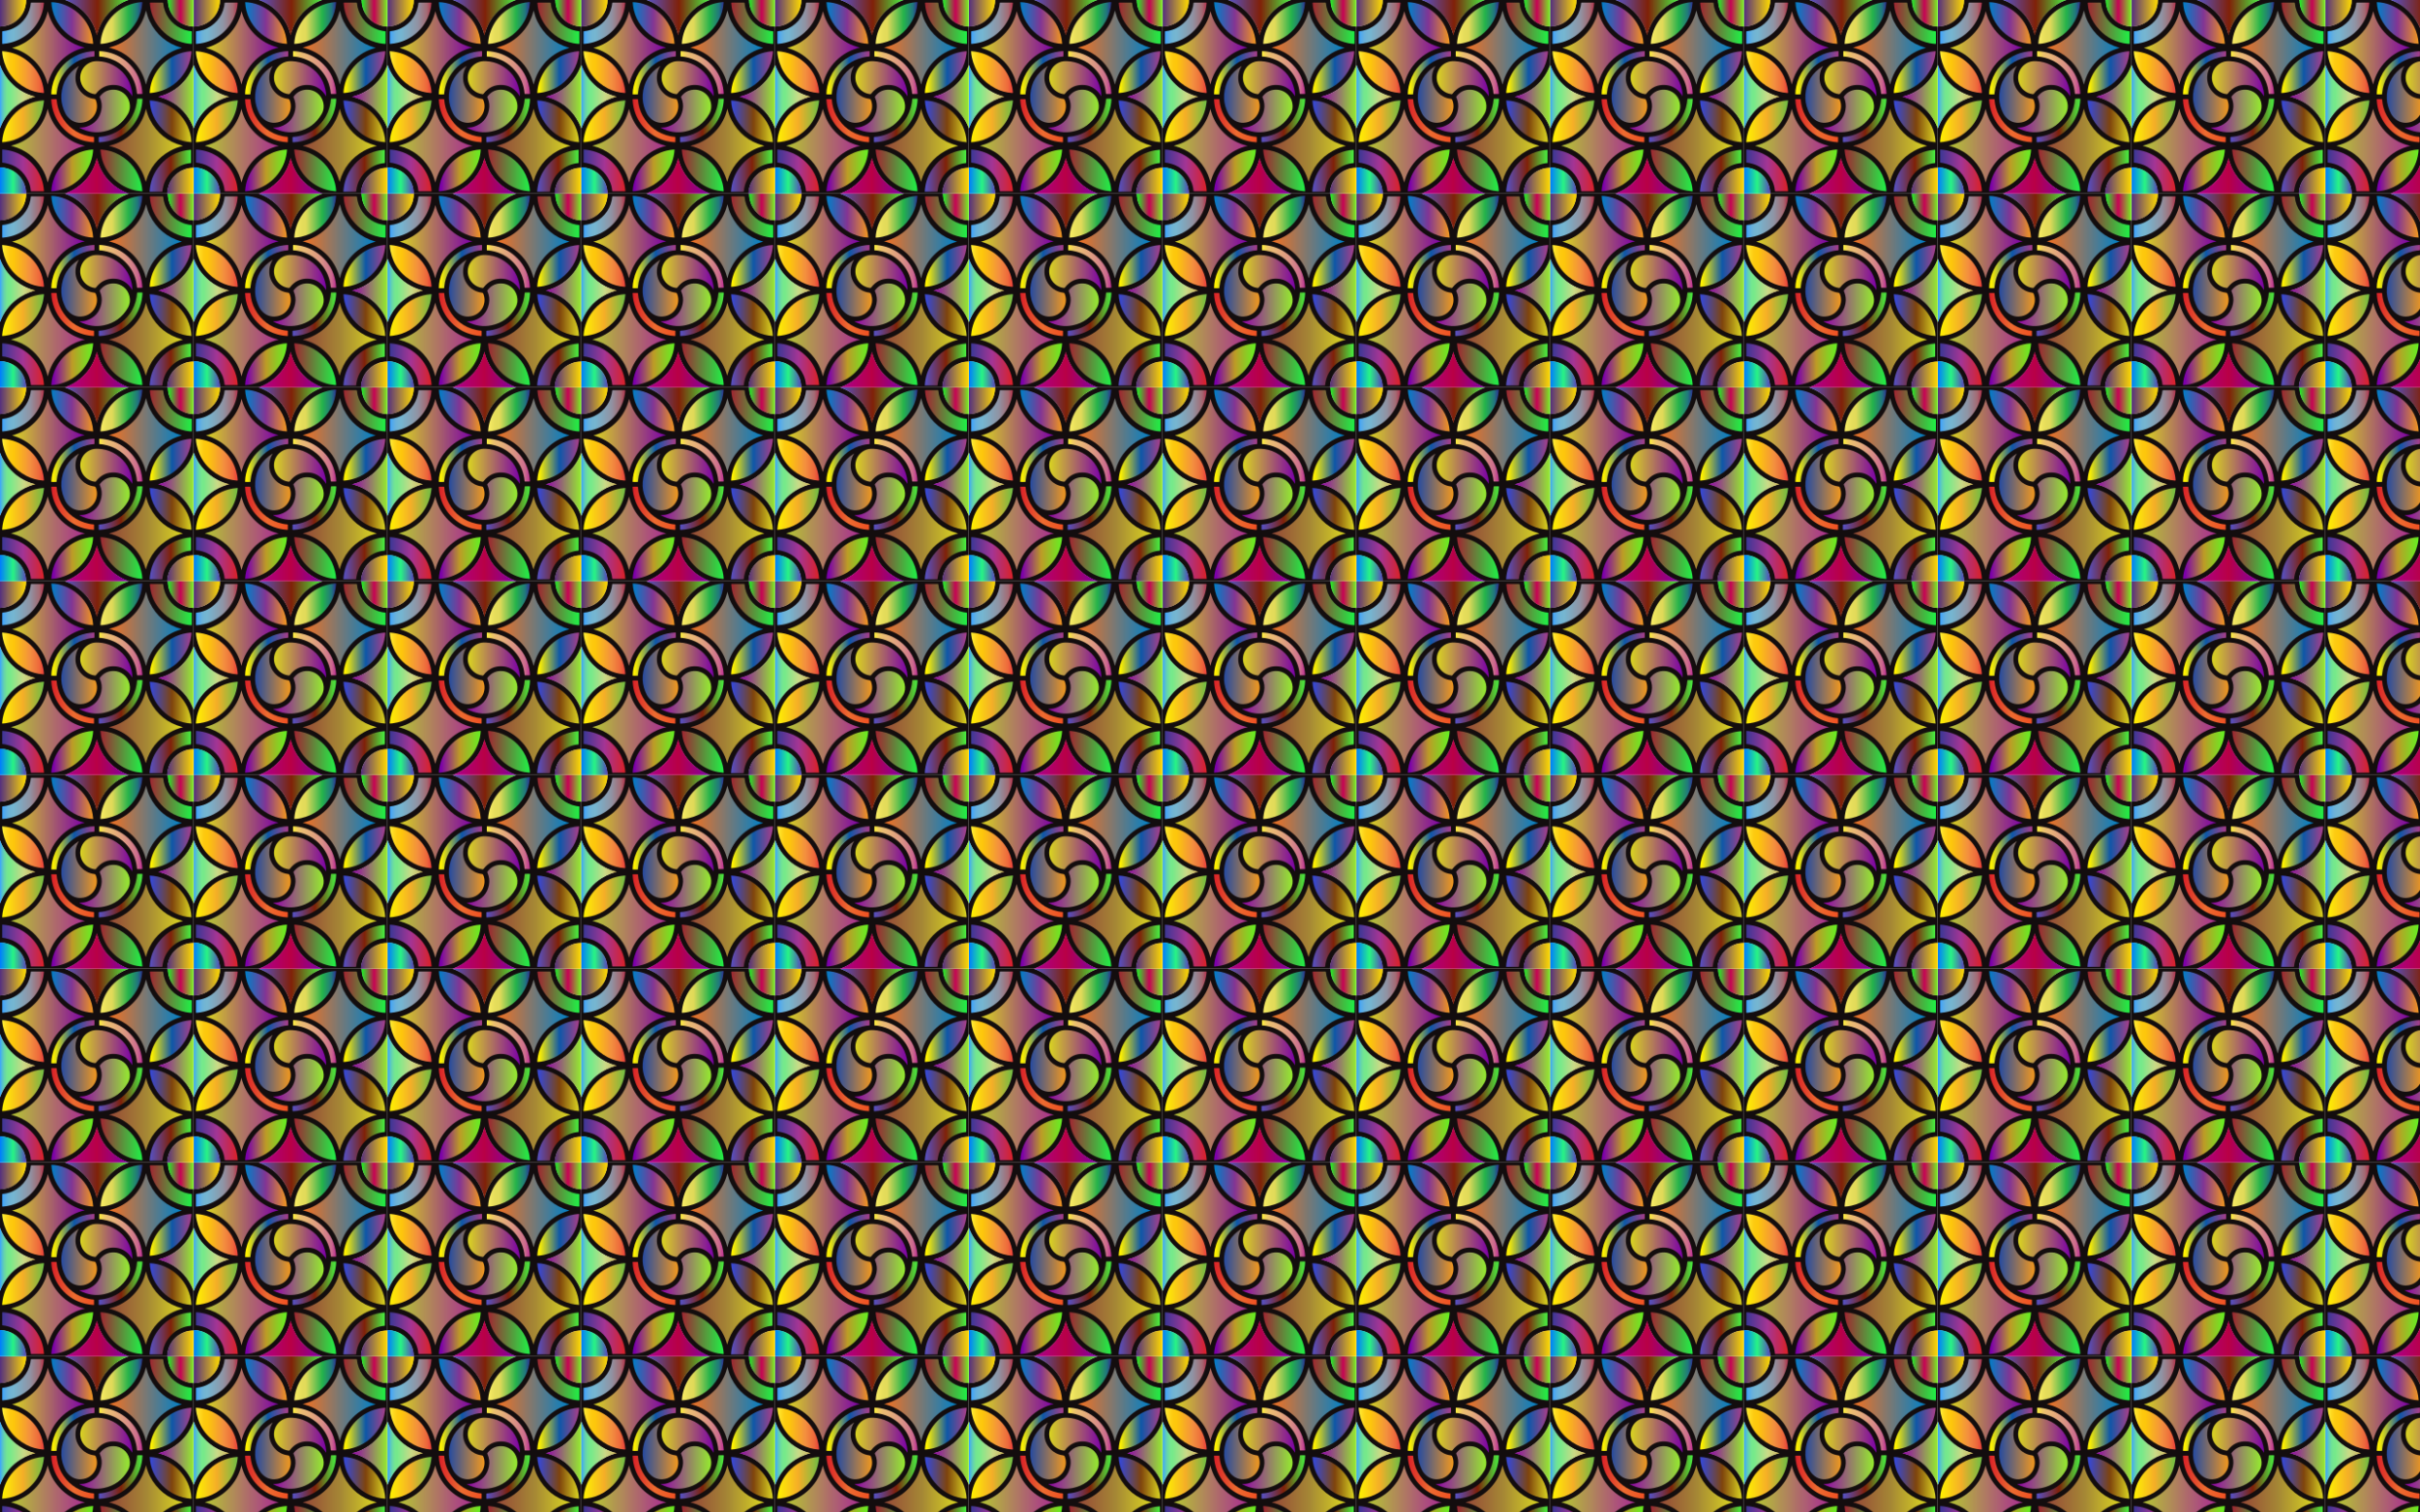 <?xml version="1.0" encoding="utf-8"?>
<svg version="1.1" id="Layer_1" xmlns="http://www.w3.org/2000/svg" xmlns:xlink="http://www.w3.org/1999/xlink" x="0px" y="0px"
	 viewBox="0 0 2560 1600" enable-background="new 0 0 2560 1600" xml:space="preserve">
<pattern  width="204.797" height="204.797" patternUnits="userSpaceOnUse" id="New_Pattern" viewBox="0 -204.797 204.797 204.797" overflow="visible">
	<g>
		<rect y="-204.797" fill-rule="evenodd" clip-rule="evenodd" fill="none" width="204.797" height="204.797"/>
		<path fill-rule="evenodd" clip-rule="evenodd" fill="#130D0E" d="M204.797-176.638c0,13.54,0,27.079,0,40.618
			c-0.206,1.633-0.951,3.079-1.619,4.542c-2.055,4.505-4.715,8.633-7.955,12.375c-4.097,4.732-8.916,8.578-14.392,11.617
			c-3.828,2.125-7.86,3.711-12.092,4.814c-0.398,0.104-0.815,0.108-1.209,0.228c-0.104,0.057,0.09,0.119,0.018,0.031
			c-0.032-0.04-0.018-0.058,0.045-0.066c0.616-0.087,1.179,0.151,1.75,0.308c7.636,2.1,14.47,5.716,20.467,10.89
			c5.072,4.377,9.18,9.528,12.234,15.502c0.607,1.189,1.219,2.378,1.744,3.609c0.444,1.044,0.886,2.081,1.009,3.223
			c0,13.881,0,27.761,0,41.642c-0.308,0.282-0.69,0.218-1.055,0.227c-6.668,0.159-12.47,2.523-17.454,6.913
			c-5.433,4.784-8.372,10.862-9.232,18.004c-0.086,0.721,0.192,1.484-0.249,2.163c-13.539,0-27.078,0-40.618,0
			c-3.186-0.832-6.086-2.322-8.922-3.938c-4.599-2.619-8.714-5.87-12.311-9.751c-2.789-3.009-5.221-6.29-7.241-9.871
			c-2.259-4.007-3.97-8.232-5.128-12.682c-0.086-0.329-0.191-0.656-0.181-1.002c0.007-0.08,0.015-0.161,0.067-0.215
			c0.047-0.118,0.1-0.055,0.08-0.045c-0.255,0.127-0.118,0.381-0.162,0.582c-0.693,3.213-1.813,6.282-3.172,9.264
			c-2.173,4.77-4.98,9.145-8.486,13.037c-3.888,4.315-8.311,7.996-13.406,10.842c-2.34,1.308-4.753,2.438-7.252,3.401
			C69.594-0.191,69.079-0.192,68.607,0C54.954,0,41.3,0,27.647,0c-0.262-0.279-0.216-0.632-0.227-0.97
			c-0.191-6.284-2.349-11.827-6.352-16.646c-4.25-5.118-9.685-8.261-16.21-9.516c-1.311-0.252-2.641-0.392-3.976-0.459
			C0.573-27.606,0.252-27.577,0-27.818C0-41.643,0-55.466,0-69.29c1.882-5.681,4.876-10.745,8.622-15.371
			c4.175-5.157,9.18-9.35,14.959-12.616c3.983-2.251,8.185-3.949,12.626-5.052c0.248-0.062,0.493-0.141,0.752-0.14
			c0.085,0,0.168,0.012,0.194,0.05c-4.489-1.041-8.78-2.716-12.862-4.922c-3.97-2.146-7.599-4.764-10.88-7.871
			c-3.404-3.223-6.371-6.798-8.814-10.8c-1.869-3.061-3.472-6.251-4.597-9.666c0-13.653,0-27.306,0-40.96
			c0.754-0.437,1.612-0.269,2.411-0.348c5.504-0.544,10.432-2.497,14.717-5.979c5.801-4.713,9.185-10.802,10.154-18.229
			c0.111-0.851,0.132-1.697,0.14-2.55c0.003-0.364-0.057-0.748,0.226-1.054c13.88,0,27.761,0,41.642,0
			c5.958,1.915,11.181,5.123,15.97,9.092c4.105,3.402,7.559,7.384,10.427,11.868c3.134,4.901,5.408,10.179,6.732,15.77
			c1.068-4.27,2.627-8.446,4.768-12.407c1.984-3.672,4.348-7.081,7.151-10.161c3.54-3.889,7.536-7.245,12.073-9.942
			c2.428-1.443,4.961-2.655,7.56-3.746c0.556-0.233,1.145-0.29,1.707-0.473c13.937,0,27.875,0,41.812,0
			c0.46,0.898,0.264,1.894,0.352,2.833c0.469,5.018,2.195,9.544,5.115,13.627c3.339,4.67,7.777,7.898,13.14,9.873
			c2.518,0.928,5.148,1.374,7.817,1.592C204.224-176.846,204.546-176.879,204.797-176.638z"/>
		
			<linearGradient id="SVGID_1_" gradientUnits="userSpaceOnUse" x1="94.176" y1="-14829.883" x2="161.759" y2="-14829.883" gradientTransform="matrix(1 0 0 -1 -25.569 -14848.569)">
			<stop  offset="0" style="stop-color:#A90093"/>
			<stop  offset="0.5" style="stop-color:#B90046"/>
			<stop  offset="1" style="stop-color:#7D00AA"/>
		</linearGradient>
		<path fill-rule="evenodd" clip-rule="evenodd" fill="url(#SVGID_1_)" d="M68.607,0c0.422-0.299,0.929-0.394,1.399-0.572
			C85.976-6.66,97.837-19.949,102.1-36.537c0.042-0.165,0.093-0.328,0.141-0.491c0.14-0.073-0.025-0.426,0.3-0.329
			c4.21,16.462,14.031,28.291,29.372,35.557c1.257,0.596,2.561,1.079,3.862,1.566c0.146,0.055,0.353,0.023,0.414,0.234
			C113.662,0,91.134,0,68.607,0z"/>
		
			<linearGradient id="SVGID_2_" gradientUnits="userSpaceOnUse" x1="25.569" y1="-14746.085" x2="63.079" y2="-14746.085" gradientTransform="matrix(1 0 0 -1 -25.569 -14848.569)">
			<stop  offset="0" style="stop-color:#3BA2FF"/>
			<stop  offset="0.027" style="stop-color:#46B0E9"/>
			<stop  offset="0.075" style="stop-color:#58C5C7"/>
			<stop  offset="0.124" style="stop-color:#66D5AC"/>
			<stop  offset="0.174" style="stop-color:#6FE199"/>
			<stop  offset="0.225" style="stop-color:#75E88E"/>
			<stop  offset="0.28" style="stop-color:#77EA8A"/>
			<stop  offset="0.67" style="stop-color:#CBDA87"/>
			<stop  offset="0.89" style="stop-color:#CDC16C"/>
			<stop  offset="1" style="stop-color:#BE9F2F"/>
		</linearGradient>
		<path fill-rule="evenodd" clip-rule="evenodd" fill="url(#SVGID_2_)" d="M0-135.678c0.348,0.14,0.362,0.494,0.467,0.772
			c1.901,5.035,4.514,9.671,7.876,13.869c7.404,9.243,16.844,15.353,28.328,18.282c0.272,0.07,0.553,0.107,0.839,0.294
			c-1.989,0.5-3.936,1.016-5.822,1.724C16.814-95.153,6.438-84.974,0.516-70.24C0.381-69.905,0.35-69.51,0-69.29
			C0-91.419,0-113.549,0-135.678z"/>
		
			<linearGradient id="SVGID_3_" gradientUnits="userSpaceOnUse" x1="192.856" y1="-14746.085" x2="230.366" y2="-14746.085" gradientTransform="matrix(1 0 0 -1 -25.569 -14848.569)">
			<stop  offset="0" style="stop-color:#9300AB"/>
			<stop  offset="1" style="stop-color:#94EC2F"/>
		</linearGradient>
		<path fill-rule="evenodd" clip-rule="evenodd" fill="url(#SVGID_3_)" d="M204.797-68.948c-0.979-2.819-2.176-5.545-3.67-8.127
			c-7.504-12.97-18.474-21.41-33.003-25.177c-0.165-0.042-0.328-0.089-0.492-0.137c-0.08-0.023-0.159-0.052-0.345-0.114
			c0.937-0.258,1.783-0.485,2.626-0.723c15.762-4.44,28.694-16.328,34.493-31.689c0.138-0.366,0.132-0.783,0.391-1.104
			C204.797-113.663,204.797-91.306,204.797-68.948z"/>
		
			<linearGradient id="SVGID_4_" gradientUnits="userSpaceOnUse" x1="94.859" y1="-14662.42" x2="161.247" y2="-14662.42" gradientTransform="matrix(1 0 0 -1 -25.569 -14848.569)">
			<stop  offset="0" style="stop-color:#5652C7"/>
			<stop  offset="0.511" style="stop-color:#802109"/>
			<stop  offset="1" style="stop-color:#47F141"/>
		</linearGradient>
		<path fill-rule="evenodd" clip-rule="evenodd" fill="url(#SVGID_4_)" d="M135.678-204.797c-0.845,0.471-1.776,0.737-2.662,1.112
			c-15.107,6.39-26.336,19.499-30.311,35.408c-0.062,0.248-0.13,0.493-0.205,0.775c-0.25-0.107-0.23-0.341-0.279-0.538
			c-4.152-16.775-16.094-30.242-32.281-36.409c-0.229-0.087-0.501-0.105-0.649-0.348
			C91.419-204.797,113.548-204.797,135.678-204.797z"/>
		
			<linearGradient id="SVGID_5_" gradientUnits="userSpaceOnUse" x1="25.569" y1="-14657.853" x2="53.277" y2="-14657.853" gradientTransform="matrix(1 0 0 -1 -25.569 -14848.569)">
			<stop  offset="0" style="stop-color:#552F7F"/>
			<stop  offset="1" style="stop-color:#FFDB00"/>
		</linearGradient>
		<path fill-rule="evenodd" clip-rule="evenodd" fill="url(#SVGID_5_)" d="M27.647-204.797c0.146,1.45,0.007,2.894-0.222,4.318
			c-1.304,8.101-5.324,14.517-12.114,19.133c-4.606,3.131-9.745,4.643-15.311,4.708c0-9.372,0-18.744,0-28.159
			C9.216-204.797,18.432-204.797,27.647-204.797z"/>
		
			<linearGradient id="SVGID_6_" gradientUnits="userSpaceOnUse" x1="25.569" y1="-14834.66" x2="53.25" y2="-14834.66" gradientTransform="matrix(1 0 0 -1 -25.569 -14848.569)">
			<stop  offset="0" style="stop-color:#007DFF"/>
			<stop  offset="0.5" style="stop-color:#28F584"/>
			<stop  offset="1" style="stop-color:#5845BE"/>
		</linearGradient>
		<path fill-rule="evenodd" clip-rule="evenodd" fill="url(#SVGID_6_)" d="M0-27.818c13.228,0.071,24.582,9.437,27.167,22.414
			c0.355,1.783,0.608,3.577,0.48,5.404C18.432,0,9.216,0,0,0C0-9.273,0-18.546,0-27.818z"/>
		
			<linearGradient id="SVGID_7_" gradientUnits="userSpaceOnUse" x1="203.058" y1="-14657.853" x2="230.366" y2="-14657.853" gradientTransform="matrix(1 0 0 -1 -25.569 -14848.569)">
			<stop  offset="0" style="stop-color:#1FF626"/>
			<stop  offset="0.489" style="stop-color:#C80054"/>
			<stop  offset="0.994" style="stop-color:#75F222"/>
		</linearGradient>
		<path fill-rule="evenodd" clip-rule="evenodd" fill="url(#SVGID_7_)" d="M204.797-176.638
			c-12.508-0.331-22.338-8.512-25.843-18.957c-1.002-2.986-1.493-6.053-1.464-9.202c9.103,0,18.204,0,27.307,0
			C204.797-195.411,204.797-186.024,204.797-176.638z"/>
		
			<linearGradient id="SVGID_8_" gradientUnits="userSpaceOnUse" x1="202.337" y1="-14834.882" x2="230.366" y2="-14834.882" gradientTransform="matrix(1 0 0 -1 -25.569 -14848.569)">
			<stop  offset="0" style="stop-color:#552F7F"/>
			<stop  offset="1" style="stop-color:#FFDB00"/>
		</linearGradient>
		<path fill-rule="evenodd" clip-rule="evenodd" fill="url(#SVGID_8_)" d="M176.808,0c-0.129-1.543,0.068-3.07,0.389-4.562
			c2.299-10.712,8.637-17.897,18.98-21.504c2.56-0.892,5.233-1.273,7.949-1.295c0.225-0.002,0.455-0.057,0.671,0.054
			c0,9.103,0,18.204,0,27.307C195.467,0,186.138,0,176.808,0z"/>
		
			<linearGradient id="SVGID_9_" gradientUnits="userSpaceOnUse" x1="141.012" y1="-14797.681" x2="218.781" y2="-14797.681" gradientTransform="matrix(1 0 0 -1 -25.569 -14848.569)">
			<stop  offset="0" style="stop-color:#A90093"/>
			<stop  offset="0" style="stop-color:#954937"/>
			<stop  offset="0.506" style="stop-color:#A58735"/>
			<stop  offset="1" style="stop-color:#DAD521"/>
		</linearGradient>
		<path fill-rule="evenodd" clip-rule="evenodd" fill="url(#SVGID_9_)" d="M193.182-50.368c-4.744,1.155-9.263,2.906-13.511,5.308
			c-12.764,7.213-21.206,17.853-25.233,31.97c-0.055,0.188-0.119,0.375-0.245,0.588c-2.516-9.391-7.161-17.539-14.094-24.343
			c-6.946-6.815-15.186-11.319-24.656-13.584c0.113-0.283,0.345-0.229,0.525-0.273c17.127-4.204,30.449-16.578,36.357-32.116
			c0.798-2.099,1.445-4.243,1.98-6.423c0.184-0.104,0.224,0.065,0.304,0.16c0.966,3.865,2.264,7.615,4.112,11.148
			c7.276,13.908,18.476,22.962,33.639,27.083c0.219,0.06,0.438,0.123,0.655,0.185C193.119-50.594,193.279-50.553,193.182-50.368z"/>
		
			<linearGradient id="SVGID_10_" gradientUnits="userSpaceOnUse" x1="37.126" y1="-14797.729" x2="115.006" y2="-14797.729" gradientTransform="matrix(1 0 0 -1 -25.569 -14848.569)">
			<stop  offset="0" style="stop-color:#B5C634"/>
			<stop  offset="1" style="stop-color:#A92E91"/>
		</linearGradient>
		<path fill-rule="evenodd" clip-rule="evenodd" fill="url(#SVGID_10_)" d="M50.373-12.13c-1.331-5.357-3.381-10.421-6.337-15.088
			c-7.463-11.783-17.94-19.488-31.419-23.101c-0.3-0.08-0.6-0.159-1.06-0.281c9.728-2.402,18.032-7.037,24.981-14.036
			c6.949-6.998,11.518-15.343,13.867-24.929c0.621,2.333,1.3,4.611,2.149,6.837c6.07,15.9,19.792,28.024,36.244,32.01
			c0.137,0.033,0.281,0.041,0.421,0.061c0.118,0.057,0.312,0.069,0.167,0.281c-2.401,0.476-4.719,1.237-6.993,2.122
			C66.797-42.19,55.1-29.067,50.825-12.867c-0.051,0.192-0.111,0.382-0.167,0.572C50.608-12.163,50.527-12.082,50.373-12.13z"/>
		
			<linearGradient id="SVGID_11_" gradientUnits="userSpaceOnUse" x1="141.265" y1="-14694.163" x2="217.956" y2="-14694.163" gradientTransform="matrix(1 0 0 -1 -25.569 -14848.569)">
			<stop  offset="0" style="stop-color:#F37121"/>
			<stop  offset="1" style="stop-color:#0080C8"/>
		</linearGradient>
		<path fill-rule="evenodd" clip-rule="evenodd" fill="url(#SVGID_11_)" d="M115.713-154.615c2.327-0.629,4.635-1.313,6.888-2.186
			c15.494-6.005,27.464-19.536,31.509-35.642c0.063-0.248,0.13-0.494,0.196-0.741c0.096-0.108,0.192-0.108,0.289,0.001
			c0.954,3.838,2.151,7.594,3.927,11.139c6.996,13.961,17.972,23.18,32.96,27.603c0.244,0.072,0.487,0.147,0.905,0.273
			c-9.496,2.525-17.601,7.18-24.362,14.1c-6.762,6.92-11.238,15.12-13.491,24.522c-0.297-0.04-0.23-0.255-0.264-0.396
			c-4.252-17.094-16.426-30.695-32.85-36.702c-1.762-0.644-3.564-1.146-5.367-1.655C115.964-154.43,115.614-154.281,115.713-154.615
			z"/>
		
			<linearGradient id="SVGID_12_" gradientUnits="userSpaceOnUse" x1="38.434" y1="-14694.403" x2="115.252" y2="-14694.403" gradientTransform="matrix(1 0 0 -1 -25.569 -14848.569)">
			<stop  offset="0" style="stop-color:#DAD521"/>
			<stop  offset="1" style="stop-color:#7C00A8"/>
		</linearGradient>
		<path fill-rule="evenodd" clip-rule="evenodd" fill="url(#SVGID_12_)" d="M50.567-192.861
			c4.764,18.952,19.731,33.827,39.116,38.358c-9.833,2.357-18.218,6.954-25.236,13.961c-7.029,7.017-11.658,15.39-14.038,25.071
			c-1.161-4.558-2.785-8.934-5.042-13.06c-2.291-4.188-5.09-8.004-8.419-11.428c-3.309-3.404-7.011-6.304-11.106-8.707
			c-4.078-2.393-8.418-4.166-12.977-5.468c9.359-2.566,17.441-7.244,24.188-14.17C43.809-175.239,48.265-183.458,50.567-192.861z"/>
		
			<linearGradient id="SVGID_13_" gradientUnits="userSpaceOnUse" x1="110.436" y1="-14727.042" x2="165.575" y2="-14727.042" gradientTransform="matrix(1 0 0 -1 -25.569 -14848.569)">
			<stop  offset="0" style="stop-color:#DAD521"/>
			<stop  offset="1" style="stop-color:#7C00A8"/>
		</linearGradient>
		<path fill-rule="evenodd" clip-rule="evenodd" fill="url(#SVGID_13_)" d="M139.981-102.948c-1.058-1.658-2.113-3.235-3.409-4.638
			c-3.943-4.27-8.786-6.823-14.593-7.284c-8.45-0.671-15.261,2.471-20.415,9.188c-0.313,0.408-0.591,0.586-1.114,0.525
			c-7.212-0.842-13.121-5.943-14.986-12.959c-2.612-9.827,3.604-19.741,13.588-21.701c1.608-0.316,3.223-0.323,4.841-0.254
			c5.38,0.229,10.53,1.444,15.315,3.928c10.952,5.685,17.684,14.609,20.182,26.699c0.409,1.978,0.588,3.992,0.615,6.015
			C140.008-103.269,139.99-103.108,139.981-102.948z"/>
		
			<linearGradient id="SVGID_14_" gradientUnits="userSpaceOnUse" x1="109.442" y1="-14761.144" x2="162.996" y2="-14761.144" gradientTransform="matrix(1 0 0 -1 -25.569 -14848.569)">
			<stop  offset="0" style="stop-color:#9300AB"/>
			<stop  offset="1" style="stop-color:#94EC2F"/>
		</linearGradient>
		<path fill-rule="evenodd" clip-rule="evenodd" fill="url(#SVGID_14_)" d="M83.873-69.939c2.658,0.125,5.173-0.098,7.593-0.899
			c8.623-2.853,13.909-8.738,15.707-17.643c0.922-4.558,0.302-8.997-1.607-13.238c-0.21-0.466-0.147-0.767,0.139-1.136
			c3.826-4.936,8.848-7.338,15.097-7.095c6.824,0.265,14.226,5.075,16.163,13.691c0.945,4.204,0.466,8.289-1.694,12.044
			c-5.715,9.932-14.169,16.214-25.415,18.534c-8.845,1.825-17.289,0.491-25.275-3.725c-0.176-0.093-0.351-0.188-0.521-0.29
			C84.017-69.722,83.993-69.78,83.873-69.939z"/>
		
			<linearGradient id="SVGID_15_" gradientUnits="userSpaceOnUse" x1="90.367" y1="-14743.693" x2="128.141" y2="-14743.693" gradientTransform="matrix(1 0 0 -1 -25.569 -14848.569)">
			<stop  offset="0" style="stop-color:#264BA0"/>
			<stop  offset="1" style="stop-color:#F2981F"/>
		</linearGradient>
		<path fill-rule="evenodd" clip-rule="evenodd" fill="url(#SVGID_15_)" d="M83.319-134.63c-1.563,2.542-2.665,5.26-3.137,8.218
			c-1.099,6.883,0.566,13.038,5.036,18.368c3.733,4.451,8.561,7.052,14.32,7.795c1.053,0.136,1.483,0.542,1.837,1.449
			c3.952,10.152-2.273,21.538-13.013,23.536c-6.913,1.286-12.673-0.936-17.129-6.359c-1.631-1.985-2.679-4.344-3.65-6.714
			c-2.157-5.266-3.118-10.76-2.684-16.421c0.996-12.987,7.08-22.959,18.084-29.929c0.095-0.06,0.201-0.104,0.301-0.155
			c0.051,0.04,0.073,0.085,0.066,0.135C83.344-134.656,83.334-134.63,83.319-134.63z"/>
		
			<linearGradient id="SVGID_16_" gradientUnits="userSpaceOnUse" x1="79.834" y1="-14824.075" x2="124.136" y2="-14824.075" gradientTransform="matrix(1 0 0 -1 -25.569 -14848.569)">
			<stop  offset="0.05" style="stop-color:#7C00AB"/>
			<stop  offset="0.5" style="stop-color:#BD9C26"/>
			<stop  offset="1" style="stop-color:#63F222"/>
		</linearGradient>
		<path fill-rule="evenodd" clip-rule="evenodd" fill="url(#SVGID_16_)" d="M98.566-46.607c-0.251,4.671-1.169,9.126-2.746,13.446
			C90.279-17.978,77.386-6.751,61.519-3.303c-2.167,0.471-4.362,0.781-6.578,0.912c-0.688,0.041-0.708,0.024-0.661-0.664
			c0.331-4.795,1.368-9.435,3.131-13.905c5.661-14.356,17.972-24.996,33.056-28.554c2.436-0.575,4.907-0.954,7.41-1.093
			C98.072-46.617,98.27-46.607,98.566-46.607z"/>
		
			<linearGradient id="SVGID_17_" gradientUnits="userSpaceOnUse" x1="131.861" y1="-14824.07" x2="176.139" y2="-14824.07" gradientTransform="matrix(1 0 0 -1 -25.569 -14848.569)">
			<stop  offset="0" style="stop-color:#A02632"/>
			<stop  offset="1" style="stop-color:#1FF246"/>
		</linearGradient>
		<path fill-rule="evenodd" clip-rule="evenodd" fill="url(#SVGID_17_)" d="M107.447-46.586c6.491,0.515,12.776,2.273,18.588,5.51
			c12.219,6.804,20.028,17.03,23.411,30.606c0.598,2.4,0.954,4.849,1.095,7.323c0.049,0.856,0.14,0.811-0.726,0.753
			c-3.527-0.238-6.985-0.873-10.363-1.912c-15.812-4.861-27.84-17.525-31.878-33.562c-0.639-2.538-1.042-5.118-1.243-7.729
			c-0.016-0.198-0.005-0.399-0.03-0.597c-0.042-0.324,0.058-0.482,0.412-0.43C106.908-46.593,107.109-46.601,107.447-46.586z"/>
		
			<linearGradient id="SVGID_18_" gradientUnits="userSpaceOnUse" x1="27.805" y1="-14720.051" x2="72.085" y2="-14720.051" gradientTransform="matrix(1 0 0 -1 -25.569 -14848.569)">
			<stop  offset="0" style="stop-color:#FFF33B"/>
			<stop  offset="0.04" style="stop-color:#FEE72E"/>
			<stop  offset="0.117" style="stop-color:#FED51B"/>
			<stop  offset="0.196" style="stop-color:#FDCA10"/>
			<stop  offset="0.281" style="stop-color:#FDC70C"/>
			<stop  offset="0.668" style="stop-color:#F3903F"/>
			<stop  offset="0.888" style="stop-color:#ED683C"/>
			<stop  offset="1" style="stop-color:#E93E3A"/>
		</linearGradient>
		<path fill-rule="evenodd" clip-rule="evenodd" fill="url(#SVGID_18_)" d="M46.446-107.775c0.016,0.165,0.018,0.193,0.021,0.221
			c0.119,1.253,0.121,1.225-1.182,1.12c-6.044-0.488-11.813-2.018-17.187-4.821c-13.495-7.039-21.871-18.017-25.06-32.92
			c-0.417-1.948-0.63-3.925-0.788-5.908c-0.046-0.585-0.021-0.591,0.53-0.55c10.358,0.764,19.548,4.438,27.427,11.212
			c8.255,7.098,13.444,16.027,15.56,26.722c0.166,0.835,0.325,1.674,0.429,2.519C46.301-109.337,46.455-108.495,46.446-107.775z"/>
		
			<linearGradient id="SVGID_19_" gradientUnits="userSpaceOnUse" x1="183.904" y1="-14720.065" x2="228.166" y2="-14720.065" gradientTransform="matrix(1 0 0 -1 -25.569 -14848.569)">
			<stop  offset="0.05" style="stop-color:#FFF200"/>
			<stop  offset="0.534" style="stop-color:#0E58A8"/>
			<stop  offset="1" style="stop-color:#A93E89"/>
		</linearGradient>
		<path fill-rule="evenodd" clip-rule="evenodd" fill="url(#SVGID_19_)" d="M202.566-150.619c0.103,1.038-0.077,2.05-0.2,3.053
			c-0.804,6.512-2.807,12.634-6.217,18.247c-6.99,11.508-17.073,18.808-30.174,21.921c-2.298,0.546-4.641,0.833-6.994,1.018
			c-0.66,0.052-0.673,0.051-0.635-0.603c0.23-4.023,1.021-7.94,2.309-11.752c5.11-15.111,17.467-26.58,32.891-30.542
			c2.869-0.737,5.79-1.166,8.743-1.372C202.368-150.655,202.447-150.633,202.566-150.619z"/>
		
			<linearGradient id="SVGID_20_" gradientUnits="userSpaceOnUse" x1="27.799" y1="-14772.069" x2="72.112" y2="-14772.069" gradientTransform="matrix(1 0 0 -1 -25.569 -14848.569)">
			<stop  offset="0" style="stop-color:#FFF200"/>
			<stop  offset="0.5" style="stop-color:#F5AE28"/>
			<stop  offset="1" style="stop-color:#6FBE45"/>
		</linearGradient>
		<path fill-rule="evenodd" clip-rule="evenodd" fill="url(#SVGID_20_)" d="M46.443-97.274c-1.75,15.888-9.283,28.156-22.977,36.509
			c-5.455,3.327-11.427,5.27-17.756,6.111c-0.985,0.131-1.983,0.162-2.971,0.28c-0.45,0.054-0.538-0.109-0.504-0.511
			c0.128-1.53,0.272-3.06,0.531-4.572c1.507-8.811,5.152-16.624,11.084-23.317c7.352-8.295,16.53-13.377,27.445-15.309
			c1.54-0.272,3.095-0.443,4.656-0.541c0.618-0.039,0.621-0.017,0.571,0.586C46.502-97.783,46.47-97.529,46.443-97.274z"/>
		
			<linearGradient id="SVGID_21_" gradientUnits="userSpaceOnUse" x1="79.866" y1="-14668.104" x2="124.141" y2="-14668.104" gradientTransform="matrix(1 0 0 -1 -25.569 -14848.569)">
			<stop  offset="0" style="stop-color:#0080C8"/>
			<stop  offset="0.494" style="stop-color:#833594"/>
			<stop  offset="1" style="stop-color:#F2981F"/>
		</linearGradient>
		<path fill-rule="evenodd" clip-rule="evenodd" fill="url(#SVGID_21_)" d="M98.571-158.416
			c-22.667-0.809-43.1-19.686-44.275-44.097C73.895-202.335,96.919-185.638,98.571-158.416z"/>
		
			<linearGradient id="SVGID_22_" gradientUnits="userSpaceOnUse" x1="131.877" y1="-14668.085" x2="176.123" y2="-14668.085" gradientTransform="matrix(1 0 0 -1 -25.569 -14848.569)">
			<stop  offset="0" style="stop-color:#FFF166"/>
			<stop  offset="0.078" style="stop-color:#F0E660"/>
			<stop  offset="0.176" style="stop-color:#E5DD5B"/>
			<stop  offset="0.28" style="stop-color:#E1DA59"/>
			<stop  offset="0.67" style="stop-color:#24B34B"/>
			<stop  offset="0.89" style="stop-color:#21777E"/>
			<stop  offset="1" style="stop-color:#2E3192"/>
		</linearGradient>
		<path fill-rule="evenodd" clip-rule="evenodd" fill="url(#SVGID_22_)" d="M149.32-202.574c1.262-0.064,1.281-0.062,1.211,0.879
			c-0.494,6.694-2.285,13.028-5.565,18.882c-7.001,12.49-17.526,20.329-31.488,23.523c-2.161,0.495-4.362,0.773-6.578,0.907
			c-0.597,0.036-0.617,0.017-0.581-0.576c0.224-3.645,0.89-7.21,1.972-10.695c4.862-15.668,17.497-27.639,33.439-31.674
			C144.322-201.983,146.958-202.396,149.32-202.574z"/>
		
			<linearGradient id="SVGID_23_" gradientUnits="userSpaceOnUse" x1="183.914" y1="-14772.107" x2="228.129" y2="-14772.107" gradientTransform="matrix(1 0 0 -1 -25.569 -14848.569)">
			<stop  offset="0.05" style="stop-color:#3948CE"/>
			<stop  offset="0.534" style="stop-color:#7F440D"/>
			<stop  offset="1" style="stop-color:#DAD521"/>
		</linearGradient>
		<path fill-rule="evenodd" clip-rule="evenodd" fill="url(#SVGID_23_)" d="M202.56-54.376
			c-24.492-1.283-43.233-21.351-44.215-44.172C180.503-98.063,201.538-78.961,202.56-54.376z"/>
		
			<linearGradient id="SVGID_24_" gradientUnits="userSpaceOnUse" x1="27.864" y1="-14824.056" x2="72.107" y2="-14824.056" gradientTransform="matrix(1 0 0 -1 -25.569 -14848.569)">
			<stop  offset="0" style="stop-color:#00A995"/>
			<stop  offset="0" style="stop-color:#3C3795"/>
			<stop  offset="0.506" style="stop-color:#A53594"/>
			<stop  offset="1" style="stop-color:#DA2128"/>
		</linearGradient>
		<path fill-rule="evenodd" clip-rule="evenodd" fill="url(#SVGID_24_)" d="M46.538-2.415c-0.35,0-0.602,0-0.855,0
			c-4.065,0-8.131,0-12.196,0c-0.085,0-0.171,0.002-0.256,0c-0.584-0.016-0.583-0.016-0.641-0.608
			c-0.35-3.59-1.192-7.063-2.739-10.322C24.967-23.635,16.96-29.989,5.775-32.292c-1.004-0.207-2.02-0.311-3.036-0.429
			c-0.315-0.036-0.469-0.135-0.442-0.464c0.014-0.17,0.002-0.341,0.002-0.512c0-4.009,0-8.018,0-12.026c0-0.085-0.001-0.17,0-0.255
			c0.013-0.646,0.014-0.665,0.661-0.623c4.248,0.273,8.375,1.143,12.386,2.563c15.238,5.397,26.732,18.381,30.18,34.106
			C46.06-7.489,46.412-5.018,46.538-2.415z"/>
		
			<linearGradient id="SVGID_25_" gradientUnits="userSpaceOnUse" x1="183.825" y1="-14824.392" x2="227.69" y2="-14824.392" gradientTransform="matrix(1 0 0 -1 -25.569 -14848.569)">
			<stop  offset="0" style="stop-color:#5652C7"/>
			<stop  offset="0.511" style="stop-color:#802109"/>
			<stop  offset="1" style="stop-color:#47F141"/>
		</linearGradient>
		<path fill-rule="evenodd" clip-rule="evenodd" fill="url(#SVGID_25_)" d="M158.256-1.996c0.532-9.535,3.505-18.085,9.139-25.643
			c6.639-8.905,15.313-14.833,26.157-17.48c2.656-0.648,5.35-1.032,8.073-1.235c0.387-0.028,0.499,0.081,0.495,0.45
			c-0.013,1.278-0.005,2.559-0.005,3.837c0,3.042-0.003,6.084,0.002,9.126c0.001,0.677-0.041,0.646-0.641,0.7
			c-13.436,1.218-25.06,10.991-28.595,24.022c-0.462,1.703-0.787,3.431-0.994,5.181c-0.123,1.04-0.111,1.042-1.181,1.042
			c-2.758,0-5.516,0-8.272,0c-1.109,0-2.218,0-3.326,0C158.856-1.996,158.605-1.996,158.256-1.996z"/>
		
			<linearGradient id="SVGID_26_" gradientUnits="userSpaceOnUse" x1="184.094" y1="-14668.363" x2="228.485" y2="-14668.363" gradientTransform="matrix(1 0 0 -1 -25.569 -14848.569)">
			<stop  offset="0" style="stop-color:#A02632"/>
			<stop  offset="1" style="stop-color:#1FF246"/>
		</linearGradient>
		<path fill-rule="evenodd" clip-rule="evenodd" fill="url(#SVGID_26_)" d="M165.544-202.045c2.133,0,4.266,0.013,6.398-0.01
			c0.461-0.005,0.627,0.127,0.672,0.598c0.274,2.897,0.918,5.712,1.942,8.44c4.067,10.835,13.553,18.765,24.947,20.855
			c0.952,0.175,1.909,0.295,2.869,0.397c0.36,0.039,0.545,0.113,0.543,0.548c-0.018,4.123-0.018,8.247-0.001,12.37
			c0.002,0.456-0.184,0.505-0.559,0.486c-2.047-0.105-4.079-0.352-6.085-0.76c-11.702-2.378-21.236-8.278-28.502-17.755
			c-4.699-6.13-7.693-13.027-8.842-20.691c-0.189-1.264-0.353-2.534-0.396-3.814c-0.022-0.653-0.018-0.662,0.614-0.663
			C161.278-202.047,163.411-202.045,165.544-202.045z"/>
		
			<linearGradient id="SVGID_27_" gradientUnits="userSpaceOnUse" x1="27.883" y1="-14668.366" x2="72.046" y2="-14668.366" gradientTransform="matrix(1 0 0 -1 -25.569 -14848.569)">
			<stop  offset="0" style="stop-color:#3BA2FF"/>
			<stop  offset="0.065" style="stop-color:#54AAEB"/>
			<stop  offset="0.133" style="stop-color:#67B1DD"/>
			<stop  offset="0.204" style="stop-color:#72B5D4"/>
			<stop  offset="0.28" style="stop-color:#76B6D1"/>
			<stop  offset="0.67" style="stop-color:#9193A3"/>
			<stop  offset="0.89" style="stop-color:#A46A73"/>
			<stop  offset="1" style="stop-color:#B1334D"/>
		</linearGradient>
		<path fill-rule="evenodd" clip-rule="evenodd" fill="url(#SVGID_27_)" d="M2.315-165.04c0-1.99-0.002-3.979,0.002-5.97
			c0.001-0.673,0.004-0.7,0.675-0.766c2.44-0.241,4.825-0.738,7.15-1.51c11.278-3.745,19.667-13.271,21.982-24.942
			c0.199-1.004,0.358-2.014,0.453-3.032c0.079-0.851-0.019-0.785,0.908-0.785c2.957-0.001,5.913,0,8.869,0
			c1.166,0,2.331-0.004,3.497,0.001c0.65,0.003,0.654,0.009,0.609,0.644c-0.273,3.845-1.063,7.587-2.299,11.232
			c-5.141,15.17-17.721,26.719-33.268,30.55c-2.514,0.619-5.066,1.021-7.647,1.213c-1.06,0.079-0.925,0.175-0.929-0.836
			C2.31-161.174,2.315-163.107,2.315-165.04z"/>
		
			<linearGradient id="SVGID_28_" gradientUnits="userSpaceOnUse" x1="130.04" y1="-14771.241" x2="176.243" y2="-14771.241" gradientTransform="matrix(1 0 0 -1 -25.569 -14848.569)">
			<stop  offset="0" style="stop-color:#5652C7"/>
			<stop  offset="0.511" style="stop-color:#802109"/>
			<stop  offset="1" style="stop-color:#47F141"/>
		</linearGradient>
		<path fill-rule="evenodd" clip-rule="evenodd" fill="url(#SVGID_28_)" d="M104.475-57.116c0-0.711,0.002-1.422-0.001-2.133
			c-0.002-0.617-0.071-0.66,0.623-0.711c1.956-0.146,3.901-0.37,5.822-0.78c10.896-2.326,19.608-8.024,26.172-17.006
			c3.924-5.369,6.318-11.389,7.422-17.931c0.212-1.259,0.365-2.529,0.427-3.81c0.043-0.883,0.063-0.884,0.904-0.884
			c1.336-0.002,2.673-0.003,4.009,0c0.912,0.002,0.84-0.083,0.802,0.822c-0.204,4.886-1.082,9.645-2.754,14.245
			c-5.421,14.923-17.808,25.993-33.291,29.756c-3.074,0.746-6.199,1.141-9.36,1.255c-0.769,0.028-0.771,0.014-0.774-0.777
			C104.473-55.751,104.475-56.434,104.475-57.116z"/>
		
			<linearGradient id="SVGID_29_" gradientUnits="userSpaceOnUse" x1="79.79" y1="-14720.741" x2="125.482" y2="-14720.741" gradientTransform="matrix(1 0 0 -1 -25.569 -14848.569)">
			<stop  offset="0.05" style="stop-color:#FFF200"/>
			<stop  offset="0.534" style="stop-color:#0E58A8"/>
			<stop  offset="1" style="stop-color:#A93E89"/>
		</linearGradient>
		<path fill-rule="evenodd" clip-rule="evenodd" fill="url(#SVGID_29_)" d="M57.014-104.961c-0.74,0-1.479,0.005-2.218-0.002
			c-0.583-0.006-0.585-0.013-0.572-0.627c0.06-2.65,0.365-5.279,0.95-7.859c3.204-14.138,11.167-24.737,23.852-31.738
			c5.151-2.843,10.703-4.526,16.556-5.201c1.271-0.147,2.544-0.258,3.823-0.312c0.356-0.015,0.509,0.072,0.505,0.461
			c-0.017,1.564-0.023,3.128,0.003,4.692c0.007,0.438-0.181,0.504-0.55,0.535c-2.352,0.197-4.686,0.516-6.979,1.101
			c-11.843,3.019-20.837,9.836-27,20.359c-2.997,5.116-4.746,10.668-5.342,16.575c-0.051,0.509-0.119,1.018-0.136,1.528
			c-0.012,0.356-0.128,0.503-0.503,0.493C58.607-104.977,57.81-104.962,57.014-104.961z"/>
		
			<linearGradient id="SVGID_30_" gradientUnits="userSpaceOnUse" x1="79.771" y1="-14771.445" x2="125.046" y2="-14771.445" gradientTransform="matrix(1 0 0 -1 -25.569 -14848.569)">
			<stop  offset="0" style="stop-color:#DA2128"/>
			<stop  offset="0.522" style="stop-color:#ED6C30"/>
			<stop  offset="1" style="stop-color:#F05123"/>
		</linearGradient>
		<path fill-rule="evenodd" clip-rule="evenodd" fill="url(#SVGID_30_)" d="M99.474-57.153c0,0.739,0.005,1.478-0.001,2.218
			c-0.006,0.648-0.013,0.657-0.667,0.616c-2.925-0.183-5.821-0.562-8.673-1.264c-15.136-3.727-27.222-14.312-32.838-28.79
			c-1.844-4.753-2.872-9.681-3.068-14.778c-0.004-0.114-0.004-0.229-0.018-0.341c-0.042-0.337,0.114-0.453,0.438-0.45
			c0.91,0.01,1.82,0.003,2.73,0.003c0.625,0,1.251-0.007,1.877,0.002c0.607,0.009,0.608,0.016,0.652,0.598
			c0.453,5.973,2.021,11.637,4.921,16.879c6.435,11.631,16.165,18.888,29.167,21.724c1.584,0.346,3.187,0.567,4.804,0.686
			c0.668,0.049,0.671,0.055,0.676,0.765C99.478-58.575,99.474-57.864,99.474-57.153z"/>
		
			<linearGradient id="SVGID_31_" gradientUnits="userSpaceOnUse" x1="130.515" y1="-14720.514" x2="176.212" y2="-14720.514" gradientTransform="matrix(1 0 0 -1 -25.569 -14848.569)">
			<stop  offset="0" style="stop-color:#FFF33B"/>
			<stop  offset="0.066" style="stop-color:#F6D955"/>
			<stop  offset="0.135" style="stop-color:#EFC768"/>
			<stop  offset="0.205" style="stop-color:#EBBC73"/>
			<stop  offset="0.28" style="stop-color:#EAB877"/>
			<stop  offset="0.67" style="stop-color:#DA9087"/>
			<stop  offset="0.89" style="stop-color:#CD6C8F"/>
			<stop  offset="1" style="stop-color:#BE2F92"/>
		</linearGradient>
		<path fill-rule="evenodd" clip-rule="evenodd" fill="url(#SVGID_31_)" d="M104.946-145.066c0-0.566,0-1.101,0-1.636
			c0-1.08,0-2.161,0-3.241c-0.001-0.865-0.039-0.771,0.798-0.739c1.819,0.067,3.632,0.245,5.427,0.542
			c8.936,1.484,16.852,5.166,23.625,11.189c8.02,7.131,13.054,15.99,15.077,26.545c0.407,2.126,0.617,4.272,0.764,6.428
			c0.026,0.388-0.029,0.573-0.476,0.567c-1.564-0.021-3.128-0.023-4.692,0.001c-0.479,0.008-0.536-0.221-0.569-0.616
			c-0.771-9.054-4.078-17.079-9.961-23.991c-6.677-7.844-15.142-12.647-25.278-14.494c-0.782-0.143-1.571-0.247-2.361-0.339
			C106.541-144.939,105.779-144.991,104.946-145.066z"/>
		
			<linearGradient id="SVGID_32_" gradientUnits="userSpaceOnUse" x1="140.897" y1="-14694.109" x2="141.622" y2="-14694.109" gradientTransform="matrix(1 0 0 -1 -25.569 -14848.569)">
			<stop  offset="0" style="stop-color:#3BA2FF"/>
			<stop  offset="0.027" style="stop-color:#46B0E9"/>
			<stop  offset="0.075" style="stop-color:#58C5C7"/>
			<stop  offset="0.124" style="stop-color:#66D5AC"/>
			<stop  offset="0.174" style="stop-color:#6FE199"/>
			<stop  offset="0.225" style="stop-color:#75E88E"/>
			<stop  offset="0.28" style="stop-color:#77EA8A"/>
			<stop  offset="0.67" style="stop-color:#CBDA87"/>
			<stop  offset="0.89" style="stop-color:#CDC16C"/>
			<stop  offset="1" style="stop-color:#BE9F2F"/>
		</linearGradient>
		<path fill-rule="evenodd" clip-rule="evenodd" fill="url(#SVGID_32_)" d="M115.713-154.615c0.113,0.106,0.227,0.211,0.34,0.316
			c-0.277,0.039-0.517-0.037-0.726-0.229C115.445-154.642,115.575-154.644,115.713-154.615z"/>
		
			<linearGradient id="SVGID_33_" gradientUnits="userSpaceOnUse" x1="218.585" y1="-14798.058" x2="219.071" y2="-14798.058" gradientTransform="matrix(1 0 0 -1 -25.569 -14848.569)">
			<stop  offset="0.05" style="stop-color:#A6CE39"/>
			<stop  offset="0.534" style="stop-color:#552F7F"/>
			<stop  offset="1" style="stop-color:#DA2128"/>
		</linearGradient>
		<path fill-rule="evenodd" clip-rule="evenodd" fill="url(#SVGID_33_)" d="M193.182-50.368c-0.056-0.1-0.11-0.199-0.166-0.298
			c0.082-0.001,0.17-0.021,0.243,0.002c0.115,0.037,0.3,0.063,0.226,0.243C193.441-50.316,193.291-50.349,193.182-50.368z"/>
		
			<linearGradient id="SVGID_34_" gradientUnits="userSpaceOnUse" x1="127.789" y1="-14811.247" x2="128.11" y2="-14811.247" gradientTransform="matrix(1 0 0 -1 -25.569 -14848.569)">
			<stop  offset="0" style="stop-color:#FFF33B"/>
			<stop  offset="0.065" style="stop-color:#EBE054"/>
			<stop  offset="0.133" style="stop-color:#DDD267"/>
			<stop  offset="0.204" style="stop-color:#D4CA72"/>
			<stop  offset="0.28" style="stop-color:#D1C776"/>
			<stop  offset="0.67" style="stop-color:#9FA391"/>
			<stop  offset="0.89" style="stop-color:#6A7FA4"/>
			<stop  offset="1" style="stop-color:#3367B1"/>
		</linearGradient>
		<path fill-rule="evenodd" clip-rule="evenodd" fill="url(#SVGID_34_)" d="M102.541-37.357c-0.1,0.109-0.2,0.219-0.3,0.329
			c-0.048-0.172-0.011-0.332,0.08-0.479c0.038-0.061,0.095-0.166,0.181-0.073C102.545-37.534,102.53-37.434,102.541-37.357z"/>
		
			<linearGradient id="SVGID_35_" gradientUnits="userSpaceOnUse" x1="179.861" y1="-14759.252" x2="180.197" y2="-14759.252" gradientTransform="matrix(1 0 0 -1 -25.569 -14848.569)">
			<stop  offset="0.006" style="stop-color:#00AD8E"/>
			<stop  offset="0.5" style="stop-color:#DA2128"/>
			<stop  offset="1" style="stop-color:#F26922"/>
		</linearGradient>
		<path fill-rule="evenodd" clip-rule="evenodd" fill="url(#SVGID_35_)" d="M154.609-89.082c-0.102-0.054-0.202-0.107-0.304-0.16
			c-0.017-0.132-0.05-0.336,0.127-0.309C154.678-89.514,154.632-89.272,154.609-89.082z"/>
		
			<linearGradient id="SVGID_36_" gradientUnits="userSpaceOnUse" x1="179.859" y1="-14655.215" x2="180.174" y2="-14655.215" gradientTransform="matrix(1 0 0 -1 -25.569 -14848.569)">
			<stop  offset="0.05" style="stop-color:#FFF200"/>
			<stop  offset="0.534" style="stop-color:#0E58A8"/>
			<stop  offset="1" style="stop-color:#A93E89"/>
		</linearGradient>
		<path fill-rule="evenodd" clip-rule="evenodd" fill="url(#SVGID_36_)" d="M154.595-193.183c-0.097,0-0.193,0-0.289-0.001
			c-0.025-0.135-0.038-0.324,0.104-0.34C154.648-193.551,154.605-193.34,154.595-193.183z"/>
		
			<linearGradient id="SVGID_37_" gradientUnits="userSpaceOnUse" x1="114.788" y1="-14798.05" x2="115.21" y2="-14798.05" gradientTransform="matrix(1 0 0 -1 -25.569 -14848.569)">
			<stop  offset="0" style="stop-color:#FFF200"/>
			<stop  offset="0.5" style="stop-color:#F5AE28"/>
			<stop  offset="1" style="stop-color:#6FBE45"/>
		</linearGradient>
		<path fill-rule="evenodd" clip-rule="evenodd" fill="url(#SVGID_37_)" d="M89.385-50.376c-0.055-0.094-0.111-0.188-0.167-0.281
			c0.205-0.061,0.393-0.031,0.421,0.204C89.652-50.353,89.495-50.332,89.385-50.376z"/>
		
			<linearGradient id="SVGID_38_" gradientUnits="userSpaceOnUse" x1="75.924" y1="-14836.502" x2="76.23" y2="-14836.502" gradientTransform="matrix(1 0 0 -1 -25.569 -14848.569)">
			<stop  offset="0" style="stop-color:#00A995"/>
			<stop  offset="0" style="stop-color:#3C3795"/>
			<stop  offset="0.506" style="stop-color:#A53594"/>
			<stop  offset="1" style="stop-color:#DA2128"/>
		</linearGradient>
		<path fill-rule="evenodd" clip-rule="evenodd" fill="url(#SVGID_38_)" d="M50.373-12.13c0.096-0.055,0.191-0.11,0.286-0.165
			c-0.001,0.081,0.009,0.164-0.006,0.241c-0.022,0.113-0.108,0.236-0.206,0.211C50.34-11.871,50.341-12.018,50.373-12.13z"/>
		
			<linearGradient id="SVGID_39_" gradientUnits="userSpaceOnUse" x1="108.854" y1="-14713.762" x2="109.085" y2="-14713.762" gradientTransform="matrix(1 0 0 -1 -25.569 -14848.569)">
			<stop  offset="0" style="stop-color:#A02632"/>
			<stop  offset="1" style="stop-color:#1FF246"/>
		</linearGradient>
		<path fill-rule="evenodd" clip-rule="evenodd" fill="url(#SVGID_39_)" d="M83.319-134.63c-0.011-0.071-0.023-0.142-0.035-0.212
			c0.026-0.152,0.149-0.187,0.208-0.077C83.557-134.804,83.48-134.667,83.319-134.63z"/>
		
			<linearGradient id="SVGID_40_" gradientUnits="userSpaceOnUse" x1="128.01" y1="-14746.23" x2="128.111" y2="-14746.23" gradientTransform="matrix(1 0 0 -1 -25.569 -14848.569)">
			<stop  offset="0.05" style="stop-color:#00AB4E"/>
			<stop  offset="0.5" style="stop-color:#BD268F"/>
			<stop  offset="1" style="stop-color:#F26922"/>
		</linearGradient>
		<path fill-rule="evenodd" clip-rule="evenodd" fill="url(#SVGID_40_)" d="M102.542-102.338c-0.009,0.018-0.018,0.035-0.026,0.053
			c-0.025-0.019-0.05-0.037-0.075-0.056c0.018-0.017,0.035-0.035,0.052-0.052C102.509-102.374,102.525-102.356,102.542-102.338z"/>
	</g>
</pattern>
<rect fill-rule="evenodd" clip-rule="evenodd" fill="url(#New_Pattern)" width="2560" height="1600"/>
</svg>
